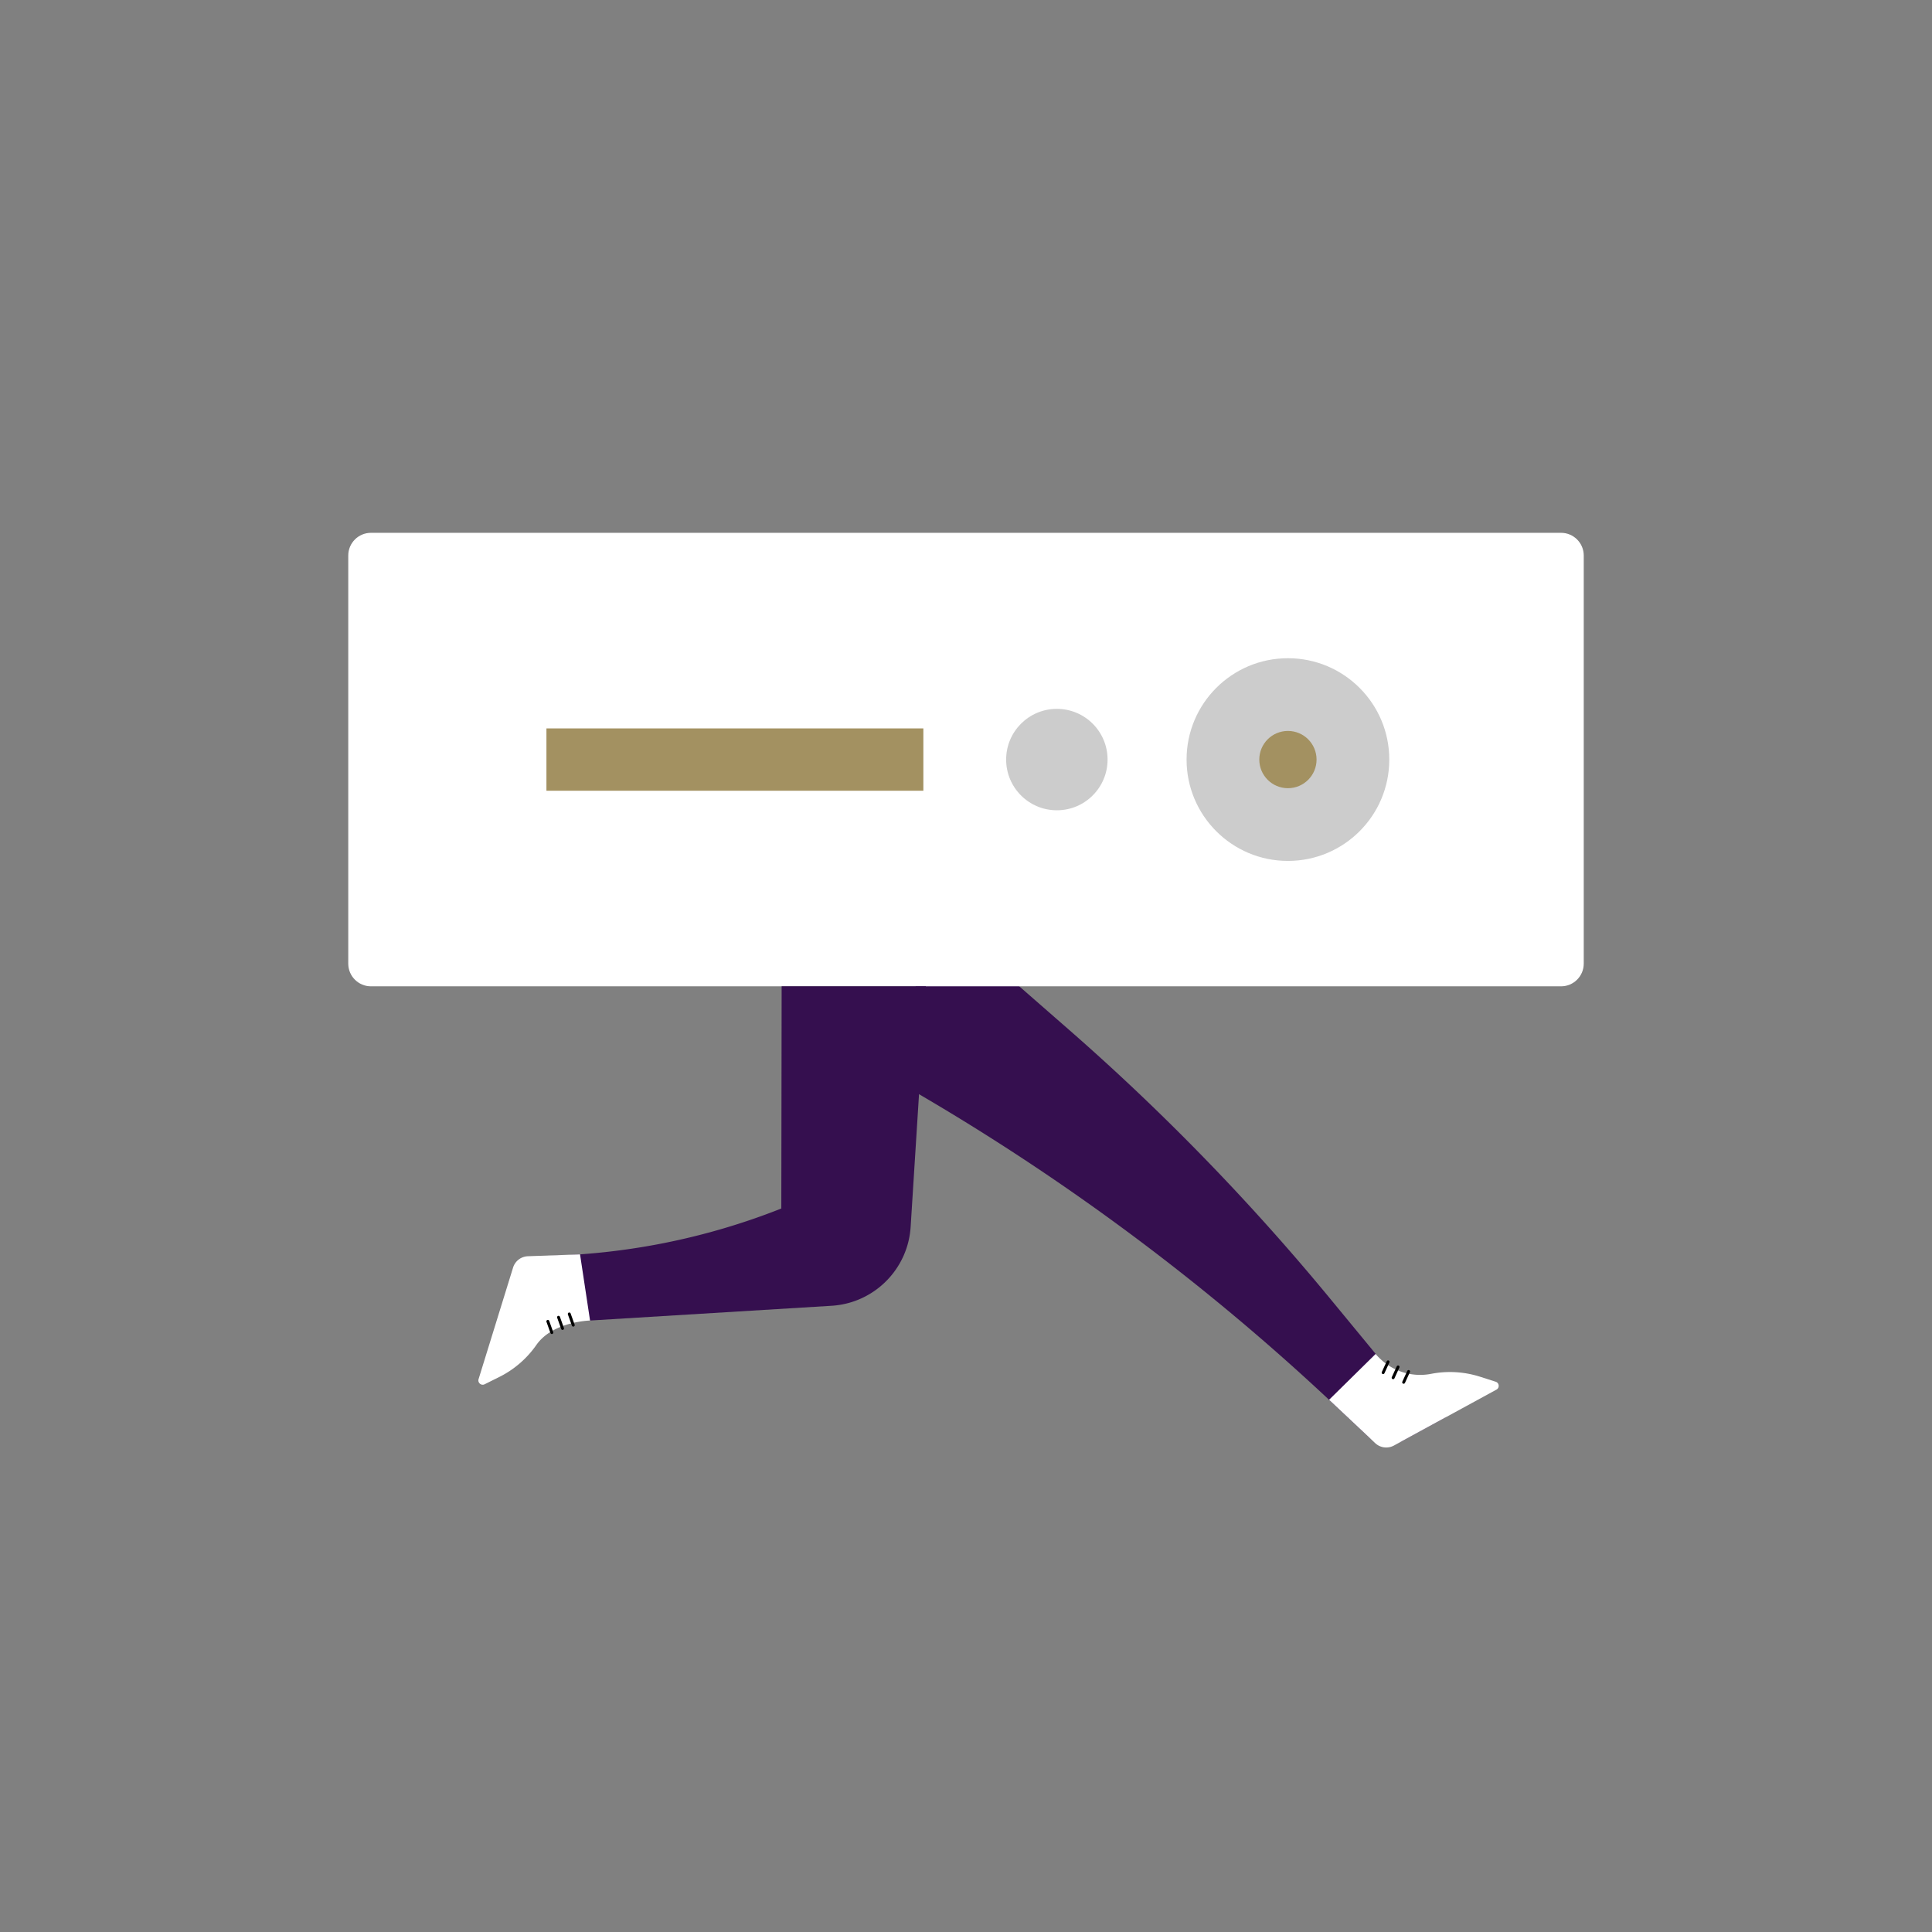 <?xml version="1.0" encoding="utf-8"?>
<svg xmlns="http://www.w3.org/2000/svg" viewBox="0 0 2000 2000">
  <rect x="0" y="0" width="2000" height="2000" fill="#808080" stroke="none"/>
  <path d="M926.925 1118.357l27.824 16.323a2377.147 2377.147 0 01425.268 318.287l35.898 33.743a31.22 31.22 0 0036.331 4.661l42.03-22.921c17.982-9.806 11.627-37.064-8.838-37.908l-38.772-1.598-69.877-84.8a2377.13 2377.13 0 00-270.427-278.36L964.875 942.159l-37.95 176.198z" fill="#350f4f"/>
  <path d="M1615.989 1021.036H384.011c-12.978 0-23.5-10.521-23.5-23.5V575.075c0-12.978 10.521-23.5 23.5-23.5h1231.978c12.979 0 23.5 10.521 23.5 23.5v422.461c0 12.979-10.521 23.5-23.5 23.5z" fill="#fff"/>
  <circle cx="1333.259" cy="786.306" r="104.923" fill="#ccc"/>
  <circle cx="1094.053" cy="786.306" r="52.499" fill="#ccc"/>
  <circle cx="1333.259" cy="786.306" r="29.642" fill="#a39161"/>
  <path fill="#a39161" d="M565.67 754.048h390.193v64.515H565.67z"/>
  <path d="M809.156 1021.036l-.348 230.008-.638.252a701.372 701.372 0 01-245.477 48.877l48.128 66.835 249.983-15.272c44-2.688 79.11-37.725 81.89-81.719l15.732-248.98h-149.27z" fill="#350f4f"/>
  <path d="M1375.859 1449.058l47.715 44.85a16.71 16.71 0 0019.444 2.495l106.094-57.859c3.453-1.883 2.968-6.986-.778-8.184l-16.102-5.154a102.494 102.494 0 00-50.726-3.009 59.685 59.685 0 01-57.408-20.641l-48.239 47.502z" fill="#fff"/>
  <path d="M600.455 1298.506l-53.653 1.938a16.71 16.71 0 00-15.677 11.77l-35.703 115.451c-1.162 3.757 2.744 7.077 6.264 5.324l15.135-7.534a102.49 102.49 0 0038.458-33.214c17.151-24.381 55.542-25.235 55.542-25.235l-10.366-68.5z" fill="#fff"/>
  <path fill="none" stroke="#000" stroke-width="3" stroke-linecap="round" stroke-miterlimit="10" d="M589.296 1360.188l4.14 11.602"/>
  <path fill="none" stroke="#000" stroke-width="3" stroke-linecap="round" stroke-miterlimit="10" d="M578.207 1363.626l4.14 11.602"/>
  <path fill="none" stroke="#000" stroke-width="3" stroke-linecap="round" stroke-miterlimit="10" d="M567.118 1367.86l4.14 11.602"/>
  <path fill="none" stroke="#000" stroke-width="3" stroke-linecap="round" stroke-miterlimit="10" d="M1431.807 1420.97l5.129-11.2"/>
  <path fill="none" stroke="#000" stroke-width="3" stroke-linecap="round" stroke-miterlimit="10" d="M1442.149 1426.245l5.13-11.2"/>
  <path fill="none" stroke="#000" stroke-width="3" stroke-linecap="round" stroke-miterlimit="10" d="M1453.047 1430.95l5.129-11.2"/>
</svg>